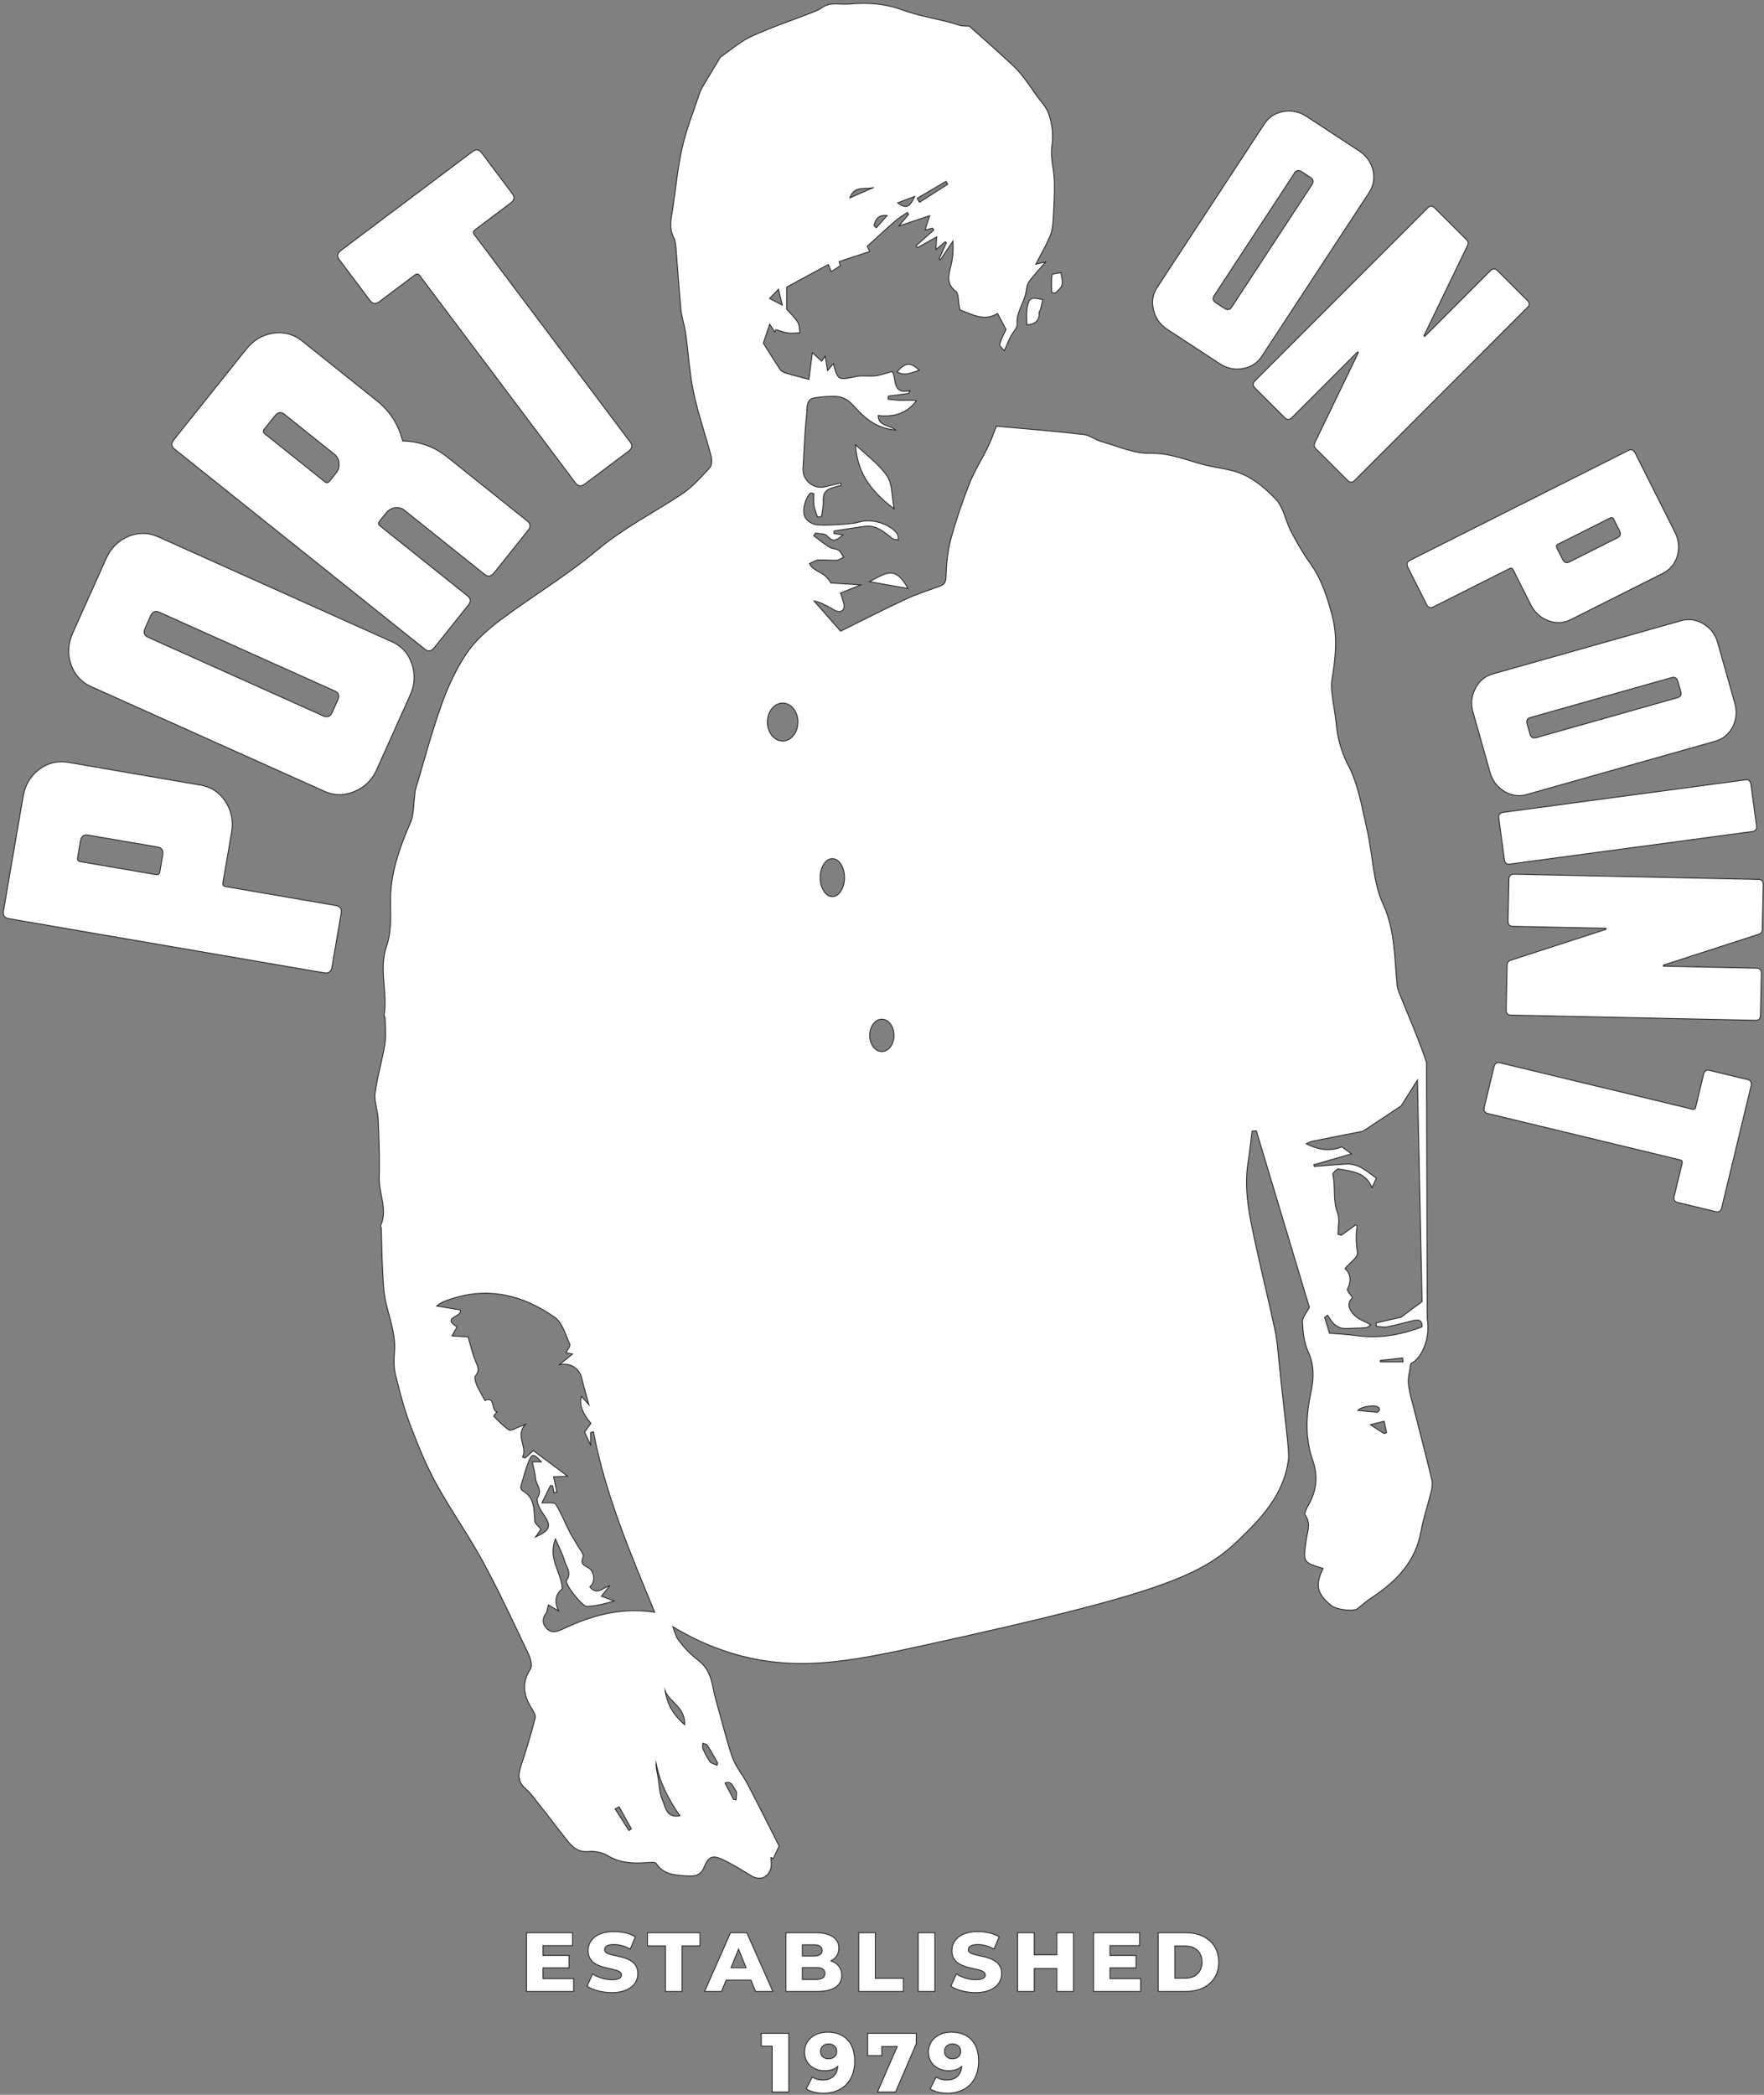 <svg width="528" height="627" viewBox="0 0 528 627" fill="none" xmlns="http://www.w3.org/2000/svg">
<rect x="0" y="0" width="528" height="627" fill="#808080" stroke="none"/>
<path d="M284.764 608.247C280.954 608.247 277.894 610.577 277.894 614.247C277.894 617.607 280.624 619.787 283.934 619.787C285.594 619.787 286.894 619.337 287.874 618.507C287.604 621.167 285.944 622.567 283.464 622.567C282.334 622.567 281.224 622.367 280.224 621.667L278.414 625.227C279.694 626.057 281.604 626.507 283.564 626.507C289.134 626.507 292.914 623.027 292.914 616.907C292.914 611.207 289.704 608.247 284.764 608.247ZM285.114 616.227C283.684 616.227 282.704 615.367 282.704 614.017C282.704 612.667 283.684 611.787 285.094 611.787C286.594 611.787 287.554 612.687 287.554 613.997C287.554 615.307 286.544 616.227 285.114 616.227ZM259.704 608.597V615.247H263.944V612.537H268.564L262.644 626.157H268.054L274.254 611.707V608.597H259.704ZM247.664 608.247C243.854 608.247 240.794 610.577 240.794 614.247C240.794 617.607 243.524 619.787 246.834 619.787C248.494 619.787 249.794 619.337 250.774 618.507C250.504 621.167 248.844 622.567 246.364 622.567C245.234 622.567 244.124 622.367 243.124 621.667L241.324 625.227C242.594 626.057 244.504 626.507 246.464 626.507C252.034 626.507 255.814 623.027 255.814 616.907C255.814 611.207 252.604 608.247 247.664 608.247ZM248.014 616.227C246.584 616.227 245.604 615.367 245.604 614.017C245.604 612.667 246.584 611.787 247.994 611.787C249.494 611.787 250.454 612.687 250.454 613.997C250.454 615.307 249.444 616.227 248.014 616.227ZM227.874 608.597V612.437H231.134V626.157H236.104V608.597H227.874ZM354.994 578.497H346.684V596.057H354.994C360.814 596.057 364.794 592.667 364.794 587.277C364.794 581.887 360.814 578.497 354.994 578.497ZM354.784 592.097H351.654V582.457H354.784C357.774 582.457 359.784 584.237 359.784 587.277C359.784 590.317 357.774 592.097 354.784 592.097ZM332.234 592.217V589.007H340.034V585.297H332.234V582.337H341.094V578.497H327.324V596.057H341.414V592.217H332.234ZM316.334 578.497V585.097H309.564V578.497H304.594V596.057H309.564V589.207H316.334V596.057H321.304V578.497H316.334ZM289.844 583.587C289.844 582.707 290.594 582.007 292.674 582.007C294.204 582.007 295.864 582.457 297.544 583.367L299.074 579.677C297.344 578.677 294.984 578.147 292.704 578.147C287.484 578.147 284.924 580.707 284.924 583.837C284.924 590.367 294.914 588.327 294.914 591.117C294.914 591.967 294.104 592.547 292.054 592.547C290.004 592.547 287.814 591.847 286.254 590.817L284.624 594.477C286.284 595.627 289.144 596.407 292.024 596.407C297.244 596.407 299.804 593.797 299.804 590.737C299.804 584.267 289.844 586.277 289.844 583.587ZM274.844 578.497V596.057H279.814V578.497H274.844ZM262.004 592.117V578.497H257.034V596.057H270.384V592.117H262.004ZM248.734 586.897C250.234 586.127 251.094 584.767 251.094 583.087C251.094 580.377 248.834 578.497 244.214 578.497H235.234V596.057H244.714C249.434 596.057 251.944 594.277 251.944 591.237C251.944 589.107 250.714 587.607 248.734 586.897ZM240.154 582.087H243.564C245.224 582.087 246.074 582.657 246.074 583.767C246.074 584.877 245.224 585.467 243.564 585.467H240.154V582.087ZM244.314 592.467H240.154V588.907H244.314C246.024 588.907 246.924 589.487 246.924 590.687C246.924 591.887 246.024 592.467 244.314 592.467ZM223.544 578.497H218.654L210.904 596.057H215.974L217.354 592.647H224.774L226.154 596.057H231.324L223.544 578.497ZM218.804 588.987L221.064 583.367L223.324 588.987H218.804ZM193.794 578.497V582.437H199.184V596.057H204.154V582.437H209.524V578.497H193.794ZM180.954 583.587C180.954 582.707 181.704 582.007 183.784 582.007C185.314 582.007 186.974 582.457 188.654 583.367L190.184 579.677C188.454 578.677 186.094 578.147 183.814 578.147C178.594 578.147 176.034 580.707 176.034 583.837C176.034 590.367 186.024 588.327 186.024 591.117C186.024 591.967 185.214 592.547 183.164 592.547C181.114 592.547 178.924 591.847 177.364 590.817L175.734 594.477C177.394 595.627 180.254 596.407 183.134 596.407C188.354 596.407 190.914 593.797 190.914 590.737C190.914 584.267 180.954 586.277 180.954 583.587ZM162.514 592.217V589.007H170.314V585.297H162.514V582.337H171.374V578.497H157.594V596.057H171.694V592.217H162.514ZM188.594 132.267L141.944 70.177C141.554 69.657 141.634 69.187 142.184 68.777L152.844 60.767C153.954 59.937 154.134 59.017 153.384 58.017L144.124 45.697C143.374 44.707 142.444 44.617 141.344 45.447L102.074 74.947C100.974 75.777 100.794 76.697 101.544 77.697L110.804 90.007C111.554 91.007 112.484 91.097 113.584 90.267L124.184 82.297C124.734 81.887 125.214 81.937 125.604 82.457L172.254 144.547C173.034 145.587 173.974 145.687 175.074 144.857L188.164 135.027C189.234 134.227 189.374 133.307 188.594 132.267ZM157.814 155.937L133.854 136.777C129.984 133.687 125.544 132.097 120.514 131.997C119.284 127.097 116.734 123.097 112.874 120.007L90.424 102.057C87.934 100.067 85.054 99.287 81.804 99.727C78.564 100.227 75.874 101.807 73.744 104.467L52.054 131.607C51.194 132.687 51.244 133.617 52.224 134.397L127.154 194.287C128.164 195.097 129.094 194.967 129.964 193.887L140.184 181.097C141.014 180.057 140.924 179.137 139.914 178.327L113.724 157.387C113.224 156.987 113.184 156.517 113.614 155.977L115.564 153.547C116.264 152.657 117.164 152.137 118.234 151.977C119.304 151.827 120.254 152.077 121.084 152.747L145.044 171.897C146.064 172.707 146.994 172.577 147.864 171.497L158.084 158.707C158.914 157.667 158.824 156.747 157.814 155.937ZM100.594 141.577L98.654 144.007C98.224 144.547 97.754 144.617 97.244 144.217L79.244 129.827C78.744 129.417 78.704 128.947 79.134 128.407L82.324 124.417C83.194 123.337 84.124 123.197 85.144 124.007L100.104 135.977C100.934 136.637 101.394 137.507 101.474 138.587C101.604 139.697 101.304 140.697 100.594 141.577ZM123.254 198.647C122.204 195.567 120.214 193.377 117.304 192.077L47.334 160.667C44.414 159.367 41.444 159.327 38.404 160.557C35.384 161.857 33.174 164.057 31.784 167.167L21.744 189.537C20.354 192.647 20.184 195.737 21.234 198.807C22.314 201.947 24.304 204.167 27.224 205.477L97.194 236.877C100.104 238.187 103.074 238.187 106.094 236.887C109.134 235.657 111.344 233.487 112.744 230.377L122.784 208.007C124.174 204.897 124.334 201.777 123.254 198.647ZM101.114 209.487L99.454 213.207C98.884 214.467 98.014 214.837 96.824 214.307L44.334 190.747C43.154 190.217 42.844 189.317 43.404 188.057L45.074 184.337C45.644 183.077 46.514 182.717 47.694 183.247L100.194 206.807C101.374 207.337 101.684 208.227 101.114 209.487ZM100.554 271.037L67.514 265.357C66.874 265.257 66.614 264.857 66.724 264.177L69.324 249.067C69.904 245.707 69.274 242.647 67.454 239.877C65.664 237.167 63.194 235.537 60.054 234.997L20.374 228.177C17.224 227.637 14.334 228.347 11.704 230.297C9.104 232.307 7.514 234.987 6.934 238.347L1.054 272.577C0.824 273.947 1.324 274.727 2.554 274.947L97.084 291.187C98.364 291.407 99.124 290.837 99.354 289.477L102.124 273.337C102.354 272.027 101.824 271.257 100.554 271.037ZM48.714 255.897L47.844 260.927C47.734 261.617 47.354 261.897 46.714 261.787L24.004 257.887C23.364 257.777 23.104 257.387 23.224 256.697L24.084 251.657C24.324 250.297 25.074 249.727 26.354 249.947L47.144 253.517C48.424 253.737 48.944 254.537 48.714 255.897ZM268.484 111.287C270.804 112.657 272.754 111.547 275.164 110.817C272.474 108.317 271.044 108.457 268.484 111.287ZM317.584 81.587C316.644 81.817 314.974 81.917 314.904 82.297C314.614 84.017 314.784 85.817 314.784 87.587C315.154 87.627 315.534 87.667 315.914 87.717C316.604 86.917 317.674 86.217 317.874 85.307C318.144 84.157 317.714 82.837 317.584 81.587ZM260.234 174.107C263.514 174.687 267.504 175.377 271.764 176.127C268.004 169.327 265.504 171.317 260.234 174.107ZM308.644 89.457C307.894 89.857 307.544 91.397 307.404 92.477C307.204 94.037 307.354 95.637 307.354 97.237C309.494 97.087 311.224 96.237 311.044 93.447C311.024 93.207 311.364 92.967 311.434 92.697C311.684 91.687 311.894 90.667 312.124 89.647C310.934 89.547 309.524 88.997 308.644 89.457ZM265.534 142.497C263.214 139.027 259.564 136.447 256.074 133.097C256.594 142.027 261.154 147.327 267.624 152.307C266.904 148.537 267.144 144.907 265.534 142.497ZM428.594 442.997C427.034 436.467 425.324 429.977 423.684 423.477C422.924 420.437 421.964 417.417 421.574 414.327C421.334 412.437 421.994 410.427 422.284 408.147C425.694 406.587 428.204 400.197 427.194 394.747L426.974 318.017C424.644 310.937 421.564 304.097 418.794 297.157C418.524 296.467 418.264 295.727 418.194 294.987C417.334 286.757 417.664 278.607 413.954 270.537C410.884 263.827 410.904 255.747 409.194 248.357C407.684 241.827 406.614 234.927 403.584 229.117C401.334 224.827 400.344 220.767 399.904 216.237C399.644 213.567 399.084 210.917 398.774 208.247C398.594 206.747 398.394 205.177 398.634 203.707C399.674 197.307 400.474 190.917 398.804 184.517C397.344 178.917 395.634 173.447 392.184 168.637C390.034 165.627 388.154 162.387 386.444 159.097C384.774 155.907 384.194 151.837 381.844 149.387C378.414 145.807 374.394 142.437 369.354 141.017C366.704 140.267 363.934 139.957 361.254 139.317C355.654 137.987 350.484 135.537 344.334 135.697C339.464 135.827 334.504 133.527 329.634 132.157C327.794 131.647 326.134 130.247 324.304 130.047C315.714 129.067 307.094 128.367 298.254 127.557C297.504 129.397 296.734 131.677 295.694 133.817C293.934 137.447 291.714 140.867 290.234 144.597C288.084 150.047 286.174 155.627 284.634 161.277C283.664 164.857 283.284 168.657 283.184 172.367C283.134 174.027 282.834 174.877 281.404 175.417C277.994 176.697 274.494 177.767 271.204 179.297C264.614 182.367 258.144 185.697 251.614 188.917C248.734 185.637 246.184 182.747 243.634 179.857C245.594 180.247 247.124 181.137 248.664 181.987C249.934 182.687 251.554 183.907 252.514 182.177C253.024 181.257 252.144 179.557 251.864 178.207C251.814 177.957 251.614 177.727 251.514 177.537C253.384 176.777 255.204 176.047 257.684 175.057C253.794 174.817 250.714 174.627 248.674 174.497C247.054 171.147 243.544 171.237 242.284 168.697C243.194 168.307 244.034 167.677 244.914 167.617C246.714 167.497 248.544 167.767 250.344 167.687C251.084 167.647 251.804 167.107 252.524 166.797C252.034 166.077 251.674 165.147 251.004 164.697C250.244 164.187 249.074 164.297 248.294 163.807C246.644 162.767 245.124 161.517 243.554 160.347C243.744 160.077 243.934 159.807 244.124 159.537C245.314 159.797 246.984 159.657 247.594 160.387C249.464 162.647 250.674 161.427 252.324 160.107C251.234 159.947 250.434 159.817 249.634 159.697C249.634 159.447 249.664 159.187 249.674 158.927C252.784 158.457 255.894 157.907 259.014 157.527C262.434 157.127 264.734 159.357 267.174 161.227C267.604 161.547 268.324 161.487 268.904 161.597C268.804 161.007 268.874 160.297 268.574 159.837C266.734 156.997 261.244 155.207 257.754 156.117C256.284 156.507 254.744 156.757 253.224 156.857C250.304 157.047 247.354 157.327 244.454 157.087C243.214 156.987 241.614 155.957 241.004 154.887C239.914 152.957 241.114 148.757 242.634 147.567C242.734 147.497 242.994 147.627 243.594 147.737C243.594 148.857 243.444 150.067 243.634 151.237C243.824 152.427 244.324 153.567 244.694 154.737C245.104 154.687 245.514 154.647 245.924 154.607C246.104 153.007 246.504 151.397 246.414 149.807C246.294 147.517 247.384 146.427 249.404 145.907C250.204 145.697 251.004 145.467 251.804 145.247C251.744 145.017 251.694 144.787 251.634 144.557C250.034 144.947 248.434 145.357 246.824 145.727C243.504 146.477 240.174 143.717 240.364 140.377C240.694 134.817 240.854 129.247 241.474 123.717C241.654 122.127 241.154 119.517 243.834 119.077C245.814 118.747 247.854 118.607 249.864 118.637C252.284 118.667 253.994 119.707 255.764 121.717C258.794 125.147 262.434 128.267 268.074 128.717C266.144 127.067 262.924 127.657 262.874 124.357C267.674 124.917 271.474 123.677 274.294 119.957C272.784 119.657 271.394 119.847 270.004 119.837C268.614 119.827 267.224 119.617 265.834 119.497C265.844 119.177 265.864 118.867 265.884 118.557C267.894 118.297 269.894 118.047 271.904 117.787C272.074 117.507 272.234 117.227 272.404 116.947C266.794 118.137 268.474 113.297 267.054 111.197C265.184 111.697 263.644 112.297 262.044 112.487C260.054 112.717 257.944 112.297 256.014 112.727C250.964 113.847 250.734 113.827 249.454 108.827C248.984 109.397 248.584 109.867 247.714 110.917C247.414 109.127 247.224 107.997 246.984 106.597C246.554 107.227 246.234 107.697 245.954 108.117C245.074 107.307 244.314 106.617 243.154 105.567C242.734 108.827 242.404 111.397 242.124 113.557C239.584 112.877 237.434 112.347 235.314 111.707C234.664 111.517 233.894 111.167 233.544 110.647C231.724 107.937 230.024 105.147 228.484 102.717C229.164 100.697 229.724 99.017 230.384 97.017C231.024 97.997 231.464 98.677 231.904 99.357C232.024 99.127 232.144 98.887 232.264 98.657C233.484 99.007 234.674 99.497 235.924 99.667C237.074 99.827 238.264 99.637 239.444 99.597C239.234 98.527 239.314 97.267 238.754 96.417C237.754 94.877 236.374 93.577 235.464 92.547V85.947C239.514 83.747 243.684 81.477 247.934 79.167C248.314 80.067 248.604 80.767 248.824 81.297C249.834 80.637 250.664 80.087 251.524 79.527C251.414 79.157 251.254 78.587 251.164 78.287C254.334 77.247 257.284 76.277 260.304 75.287C259.874 74.377 259.564 73.737 259.564 73.727C262.564 71.007 265.234 68.517 267.984 66.127C269.094 65.167 270.394 64.427 271.614 63.587C271.724 63.777 271.844 63.977 271.964 64.167C271.084 65.217 270.214 66.277 269.074 67.647C272.344 66.547 274.964 65.667 278.264 64.557C277.594 66.647 277.264 67.677 276.894 68.847C277.844 68.607 278.484 68.437 279.124 68.277C279.244 68.467 279.374 68.667 279.504 68.857C277.734 70.427 275.954 71.997 274.184 73.567C274.324 73.757 274.464 73.937 274.614 74.127C276.414 73.117 278.214 72.107 280.364 70.907C280.284 72.357 280.224 73.297 280.134 74.697C281.314 73.707 282.114 73.027 282.914 72.357C283.034 72.437 283.164 72.527 283.284 72.607C282.554 74.267 281.824 75.917 281.094 77.567C281.224 77.627 281.364 77.697 281.494 77.757C282.744 75.877 283.994 73.997 285.244 72.127C285.394 74.847 285.194 77.237 284.624 79.537C283.924 82.387 283.154 84.957 286.114 87.217C286.944 87.857 286.764 89.827 287.054 91.187C287.184 91.767 287.214 92.747 287.524 92.847C291.104 94.097 294.614 96.327 298.584 93.807C299.604 95.737 300.524 97.487 301.114 98.597C300.294 100.447 299.524 101.717 299.244 103.087C299.134 103.617 300.144 104.377 300.604 104.977C301.314 103.367 301.814 102.097 302.424 100.887C303.094 99.537 304.534 98.197 304.444 96.947C304.214 93.557 306.254 90.997 306.994 87.997C307.294 86.797 307.274 85.367 307.934 84.427C309.384 82.357 311.174 80.537 313.014 78.397C311.864 78.657 311.054 78.847 310.034 79.077C311.634 75.957 313.254 73.267 314.404 70.387C315.084 68.667 315.174 66.667 315.284 64.777C315.494 61.197 315.684 57.597 315.574 54.017C315.474 50.577 314.334 47.057 314.844 43.747C315.364 40.307 314.934 37.157 313.914 34.107C313.234 32.077 311.534 30.377 310.244 28.567C308.654 26.317 307.124 24.007 305.364 21.897C304.004 20.257 302.364 18.837 300.784 17.387C298.094 14.917 295.364 12.497 292.644 10.067C291.904 9.407 291.154 8.747 290.074 7.797C289.474 7.757 288.264 7.917 287.214 7.567C281.564 5.697 275.624 5.047 269.974 2.937C265.084 1.107 259.564 0.687 254.354 1.207C251.594 1.487 248.514 0.447 245.924 2.357C245.134 2.937 244.184 3.327 243.264 3.687C237.164 6.067 230.924 8.147 224.984 10.867C221.634 12.397 218.754 14.957 215.684 17.077C215.464 17.227 215.374 17.547 215.224 17.797C213.654 20.397 212.064 22.987 210.524 25.597C210.054 26.407 209.604 27.257 209.314 28.137C207.554 33.437 205.474 38.667 204.224 44.087C202.884 49.917 202.334 55.917 201.464 61.847C201.024 64.937 200.054 68.017 201.654 71.107C202.104 71.987 202.234 73.087 202.324 74.097C202.844 80.297 203.224 86.517 203.824 92.707C204.054 95.057 204.894 97.347 205.224 99.697C206.054 105.607 206.374 111.607 207.604 117.427C208.944 123.807 211.134 130.017 212.804 136.337C213.104 137.477 213.144 139.257 212.474 139.977C209.804 142.867 207.114 145.927 203.864 148.057C195.444 153.577 186.514 158.137 178.664 164.727C169.634 172.297 159.394 178.407 149.924 185.477C146.124 188.327 142.334 191.627 139.704 195.507C136.504 200.227 134.044 205.617 132.124 211.017C129.144 219.337 126.894 227.927 124.354 236.407C124.174 237.027 124.214 237.717 124.114 238.367C123.744 240.977 123.884 243.817 122.874 246.157C119.544 253.947 116.674 261.717 116.904 270.417C117.014 274.687 117.074 279.257 115.714 283.187C113.334 290.067 116.044 296.837 115.004 303.587C114.934 304.027 115.284 304.517 115.284 304.987C115.304 307.547 115.594 310.157 115.184 312.657C114.384 317.527 112.904 322.307 112.284 327.197C111.964 329.757 113.094 332.467 113.204 335.127C113.454 340.917 113.674 346.727 113.514 352.527C113.374 357.307 116.144 361.987 113.944 366.817C113.854 367.017 114.124 367.367 114.134 367.647C114.264 371.747 114.284 375.867 114.514 379.967C114.694 383.267 114.774 386.637 115.504 389.837C116.634 394.817 118.554 399.607 118.064 404.887C117.864 407.057 117.864 409.377 118.384 411.477C119.624 416.517 120.934 421.577 122.764 426.417C125.034 432.417 127.474 438.417 130.544 444.037C134.904 451.997 140.224 459.437 144.554 467.417C149.414 476.357 153.674 485.617 158.064 494.797C158.734 496.207 159.454 498.487 158.804 499.487C156.084 503.657 156.684 507.417 159.114 511.317C159.654 512.167 160.414 513.337 160.214 514.137C158.934 519.017 157.534 523.877 155.904 528.647C154.884 531.647 155.304 533.667 157.294 535.357C158.904 536.717 160.104 538.557 161.454 540.207C162.524 541.507 163.544 542.847 164.574 544.167C165.814 545.777 167.004 547.417 168.294 548.977C170.374 551.507 171.974 554.567 176.194 554.167C178.084 553.997 180.354 554.477 181.984 555.447C185.894 557.787 189.994 557.797 194.254 557.457C194.974 557.397 196.124 557.327 196.384 557.717C198.604 561.057 201.844 561.237 205.434 561.477C208.164 561.667 209.734 561.357 210.844 558.677C212.094 555.647 213.344 555.187 216.284 556.567C219.124 557.907 221.824 559.557 224.494 561.227C227.204 562.937 229.664 562.327 230.704 559.307C231.044 558.307 230.754 557.087 230.754 555.967C230.984 556.067 231.214 556.177 231.444 556.277C232.004 555.007 232.604 553.887 233.174 552.617L233.194 552.527C230.044 546.307 226.934 540.067 223.704 533.887C222.294 531.187 220.174 528.767 219.194 525.927C217.284 520.427 216.014 514.707 214.354 509.117C213.214 505.297 213.264 501.017 210.134 497.957C208.974 496.827 206.434 495.217 203.754 491.757C203.214 491.057 202.794 490.447 202.514 490.037L201.384 486.887C204.784 488.957 209.914 491.737 216.494 494.007C236.664 500.947 253.934 497.427 276.344 492.517C347.194 477.007 359.614 471.707 370.864 460.817C376.984 454.897 384.314 447.597 385.644 436.907C385.994 434.047 384.594 425.137 382.804 407.337C382.494 404.267 382.284 401.177 381.644 398.177C379.924 390.087 377.934 382.057 376.174 373.977C374.304 365.347 372.124 356.727 373.584 347.747C374.074 344.697 374.374 341.617 374.764 338.547C375.194 338.507 375.624 338.467 376.044 338.437C381.374 356.177 386.704 373.927 391.924 391.297C391.184 392.787 389.804 394.257 389.864 395.677C389.994 398.687 390.334 401.917 391.574 404.607C393.384 408.537 393.274 412.587 392.474 416.327C390.944 423.377 390.534 430.277 392.924 437.077C394.624 441.927 394.064 446.267 391.584 450.587C391.084 451.467 390.314 452.957 390.664 453.447C392.484 455.977 391.324 458.497 390.964 460.977C390.014 467.607 389.964 467.607 396.024 469.447C393.624 474.447 394.164 476.967 398.364 480.467C400.024 481.847 405.214 482.447 406.394 481.457C407.774 480.297 409.164 479.107 410.674 478.117C418.014 473.307 423.734 467.387 425.344 458.267C426.054 454.267 427.424 450.377 428.394 446.417C428.664 445.317 428.854 444.067 428.594 442.997ZM283.144 54.287C283.324 54.567 283.494 54.857 283.674 55.147L275.244 60.547C275.004 60.157 274.764 59.767 274.524 59.367C277.394 57.677 280.274 55.977 283.144 54.287ZM273.814 58.777C272.534 61.147 271.824 63.097 268.694 60.727C270.504 60.037 271.834 59.527 273.814 58.777ZM265.554 64.517C264.464 65.747 263.364 66.967 262.274 68.187C262.044 67.947 261.824 67.717 261.594 67.487C262.064 65.547 263.064 64.197 265.554 64.517ZM261.544 56.097C259.274 57.087 257.004 58.077 254.374 59.227C255.714 55.327 259.114 56.847 261.544 56.097ZM233.014 86.557C233.464 88.427 233.744 89.597 234.164 91.317C232.904 90.667 231.934 90.167 230.354 89.347C231.444 88.207 232.114 87.507 233.014 86.557ZM160.274 460.067C161.024 458.987 161.704 458.007 161.914 457.707C161.074 456.667 160.144 456.047 160.084 455.357C159.774 451.887 160.144 448.217 156.344 446.147C156.044 445.987 155.784 445.277 155.884 444.927C156.614 442.367 157.304 439.777 158.284 437.317C159.214 434.997 159.794 435.067 162.054 437.547H159.314C159.694 439.347 160.194 440.917 160.304 442.507C160.434 444.367 162.444 445.847 160.924 448.207C160.344 449.107 161.494 451.577 162.444 452.897C165.164 456.717 164.934 457.887 160.274 460.067ZM188.244 547.887C186.874 545.737 185.504 543.587 184.134 541.437C184.524 541.227 184.924 541.007 185.314 540.797C186.544 543.007 187.764 545.207 188.994 547.417C188.744 547.577 188.494 547.737 188.244 547.887ZM168.384 487.617C166.704 488.407 165.064 488.937 163.614 487.407C162.364 486.077 162.204 484.597 163.374 482.977C163.834 482.357 163.854 481.407 164.144 480.357C165.074 480.907 165.774 481.317 167.194 482.167C165.634 478.977 166.644 476.817 168.324 475.547C168.014 470.467 163.894 466.597 166.254 460.607C167.394 463.287 168.424 465.197 169.004 467.237C169.534 469.057 171.194 470.727 169.584 473.027C168.894 473.997 174.304 480.907 175.674 480.827C178.354 480.657 181.004 480.087 183.834 479.187L180.014 477.767C180.874 476.667 181.674 475.647 182.464 474.637C180.394 475.227 178.674 477.647 176.544 474.957C178.264 473.657 178.054 470.317 176.074 469.237C174.754 468.517 173.634 468.087 174.534 466.017C174.884 465.217 173.454 463.607 172.774 462.407C172.024 461.047 171.124 459.757 170.424 458.377C169.044 455.667 167.954 452.787 166.324 450.237C165.904 449.597 163.924 449.947 162.214 449.797C162.994 448.217 163.894 446.407 164.784 444.597C165.004 444.657 165.234 444.717 165.454 444.777L165.814 446.787C166.114 446.727 166.404 446.657 166.694 446.597C166.394 445.207 166.084 443.817 165.694 442.037C167.074 441.977 168.544 441.907 169.884 441.837C166.534 439.337 163.124 436.787 159.654 434.197C158.784 434.977 157.994 435.687 157.194 436.397C156.934 436.307 156.674 436.217 156.414 436.127C157.934 433.037 154.094 429.677 157.284 426.297C156.564 426.597 155.864 426.937 155.124 427.197C154.184 427.537 152.844 428.347 152.314 427.987C150.614 426.857 149.204 425.287 147.744 423.817C147.744 423.757 148.474 422.967 148.804 422.587C146.984 422.407 148.254 417.617 145.164 419.207C144.304 417.607 143.384 416.127 142.694 414.547C142.334 413.707 141.884 412.277 142.284 411.827C143.844 410.077 142.824 408.727 142.194 407.097C141.354 404.947 140.854 402.677 140.124 400.157C139.164 400.097 137.454 399.987 135.294 399.847C136.004 398.557 136.404 397.847 136.804 397.127C131.944 394.257 138.524 394.227 137.774 392.077C135.684 391.727 133.424 391.347 130.714 390.897C131.474 390.397 131.984 389.927 132.584 389.687C144.624 384.747 155.834 387.107 166.064 394.287C168.354 395.897 169.264 399.567 170.584 402.387C170.814 402.867 169.904 403.877 169.404 404.897C170.094 405.027 170.704 405.137 171.374 405.267C170.054 406.337 168.754 407.397 167.464 408.457C170.584 407.767 173.394 409.427 174.114 412.477C174.684 414.887 175.414 417.267 176.294 420.487C175.214 419.277 174.674 418.657 174.044 417.957C173.304 420.223 174.244 422.91 176.864 426.017C176.224 426.907 175.534 427.857 174.974 428.637C175.574 429.927 176.174 431.207 176.774 432.497V428.777C177.054 428.697 177.344 428.617 177.624 428.527C181.184 447.267 188.604 464.677 195.964 482.557C185.664 480.997 176.884 483.617 168.384 487.617ZM220.244 535.957C220.704 536.517 220.334 537.777 220.334 538.727C220.084 538.697 219.844 538.667 219.604 538.627C218.794 537.097 217.984 535.557 217.004 533.687C219.104 532.817 219.484 535.037 220.244 535.957ZM210.374 521.767C210.844 521.967 211.524 522.037 211.744 522.387C212.834 524.107 213.804 525.897 214.814 527.657C214.764 527.887 214.704 528.107 214.654 528.337C213.934 528.017 212.964 527.887 212.554 527.337C211.664 526.147 211.014 524.777 210.394 523.417C210.184 522.957 210.364 522.327 210.374 521.767ZM198.364 538.987C197.314 536.707 197.334 533.937 196.844 531.377C196.624 530.207 196.314 529.047 196.394 527.747C197.444 533.457 200.034 538.447 203.514 543.507C199.434 544.217 199.214 540.847 198.364 538.987ZM204.934 516.247C201.504 513.237 199.694 510.077 199.104 506.097C200.394 509.547 205.124 510.867 204.934 516.247ZM234.274 221.797C231.744 221.797 229.704 219.257 229.704 216.117C229.704 212.977 231.744 210.437 234.274 210.437C236.804 210.437 238.834 212.977 238.834 216.117C238.834 219.257 236.794 221.797 234.274 221.797ZM249.134 268.367C247.124 268.367 245.494 265.817 245.494 262.687C245.494 259.557 247.124 256.997 249.134 256.997C251.144 256.997 252.774 259.547 252.774 262.687C252.774 265.827 251.144 268.367 249.134 268.367ZM263.954 314.737C261.944 314.737 260.314 312.567 260.314 309.897C260.314 307.227 261.944 305.057 263.954 305.057C265.964 305.057 267.594 307.227 267.594 309.897C267.594 312.567 265.964 314.737 263.954 314.737ZM405.804 399.737C403.404 399.387 400.964 399.297 397.944 399.047C397.574 397.837 397.044 396.077 396.504 394.307C396.804 394.097 397.104 393.877 397.404 393.657C398.764 395.957 400.024 397.767 403.194 397.627C409.294 397.347 409.314 397.667 410.244 396.467C408.604 395.547 406.604 394.917 405.334 393.587C404.054 392.247 402.794 390.267 404.844 388.427C404.294 387.527 403.114 386.347 403.354 385.837C404.584 383.267 404.194 381.097 402.574 379.697C404.094 377.897 406.494 376.277 406.314 375.007C405.944 372.267 405.724 369.657 406.244 366.947C406.244 366.897 405.944 366.777 405.734 366.657C404.334 367.677 402.904 368.707 401.484 369.737C401.154 369.637 400.824 369.537 400.494 369.437C400.494 367.307 401.094 364.937 400.374 363.087C398.894 359.287 399.794 355.337 398.934 351.537C398.834 351.107 400.154 349.787 400.634 349.877C404.474 350.607 408.724 350.687 410.674 355.487C411.204 354.327 411.544 353.577 411.974 352.617C409.144 350.667 406.704 348.227 403.014 348.417C399.794 348.587 396.574 348.897 393.364 349.137C393.324 348.967 393.284 348.797 393.244 348.627C396.924 347.567 400.604 346.497 404.534 345.357C403.374 344.527 402.574 343.957 401.604 343.267C398.254 344.637 394.794 344.317 390.974 342.327C391.884 341.957 392.354 341.677 392.854 341.577C397.884 340.557 402.934 339.597 407.964 338.577L419.384 331.017L424.274 323.247L425.654 389.577L419.394 394.247C416.654 394.877 414.294 395.417 411.924 395.957C411.934 396.307 411.944 396.647 411.954 396.997C413.054 397.057 414.194 397.327 415.244 397.127C417.784 396.637 420.284 395.897 422.824 395.317C424.264 394.987 425.744 394.777 425.644 397.137C419.164 399.617 412.644 400.727 405.804 399.737ZM412.664 421.277C412.824 421.457 412.994 421.857 412.914 422.017C412.754 422.307 412.394 422.707 412.134 422.687C410.314 422.577 408.494 422.367 406.424 422.157C407.344 420.927 411.824 420.357 412.664 421.277ZM414.264 429.077C413.144 428.347 412.024 427.617 410.194 426.427C411.994 425.977 413.154 425.677 414.314 425.387C414.554 426.537 414.784 427.687 415.024 428.837C414.764 428.917 414.514 428.997 414.264 429.077ZM413.184 407.617C413.174 407.477 413.164 407.327 413.144 407.187C415.384 406.937 417.614 406.697 419.844 406.447C419.874 406.837 419.904 407.227 419.934 407.617H413.184ZM523.114 323.137L511.684 320.377C510.754 320.157 510.164 320.557 509.914 321.587L507.544 331.427C507.424 331.937 507.114 332.137 506.634 332.017L449.004 318.117C448.044 317.877 447.434 318.277 447.194 319.307L444.264 331.447C444.024 332.447 444.384 333.057 445.344 333.287L502.974 347.187C503.454 347.307 503.634 347.617 503.514 348.137L501.124 358.027C500.884 359.047 501.214 359.677 502.144 359.897L513.584 362.657C514.504 362.887 515.094 362.487 515.344 361.457L524.134 325.017C524.384 323.987 524.044 323.367 523.114 323.137ZM526.374 263.217L453.174 261.657C452.184 261.637 451.674 262.147 451.654 263.207L451.384 275.697C451.364 276.717 451.854 277.237 452.834 277.257L480.594 277.847C480.704 277.847 480.754 277.907 480.754 278.027C480.784 278.097 480.744 278.157 480.644 278.187L452.144 287.427C451.464 287.667 451.124 288.167 451.104 288.927L450.824 302.267C450.804 303.287 451.284 303.807 452.274 303.827L525.474 305.387C526.434 305.407 526.914 304.907 526.934 303.887L527.204 291.337C527.224 290.327 526.764 289.807 525.814 289.787L498.004 289.197C497.894 289.187 497.844 289.147 497.844 289.077C497.844 288.967 497.884 288.887 497.954 288.847L526.454 279.617C527.124 279.407 527.474 278.927 527.484 278.167L527.774 264.827C527.794 263.777 527.334 263.237 526.374 263.217ZM524.084 234.797C523.944 233.747 523.404 233.287 522.454 233.417L449.884 243.157C448.904 243.287 448.484 243.877 448.624 244.927L450.294 257.307C450.424 258.317 450.984 258.757 451.964 258.627L524.534 248.877C525.484 248.757 525.884 248.187 525.754 247.177L524.084 234.797ZM519.254 210.447L514.164 192.437C513.454 189.937 512.044 188.047 509.924 186.767C507.754 185.457 505.494 185.137 503.144 185.797L446.814 201.727C444.464 202.387 442.734 203.847 441.604 206.077C440.424 208.297 440.194 210.647 440.904 213.157L445.994 231.157C446.704 233.667 448.144 235.567 450.304 236.877C452.434 238.157 454.664 238.467 457.014 237.797L513.354 221.867C515.694 221.207 517.454 219.767 518.624 217.557C519.754 215.317 519.964 212.947 519.254 210.447ZM502.064 208.847L459.804 220.797C458.854 221.067 458.234 220.687 457.944 219.677L457.094 216.687C456.814 215.667 457.144 215.027 458.094 214.757L500.354 202.807C501.314 202.537 501.934 202.907 502.214 203.927L503.064 206.917C503.354 207.927 503.014 208.577 502.064 208.847ZM501.334 159.277L489.424 135.587C488.944 134.647 488.284 134.387 487.434 134.817L422.024 167.717C421.134 168.157 420.934 168.857 421.404 169.797L427.024 180.957C427.474 181.867 428.144 182.107 429.034 181.657L451.894 170.157C452.334 169.937 452.674 170.057 452.914 170.527L458.174 180.987C459.344 183.307 461.114 184.907 463.484 185.787C465.814 186.637 468.064 186.517 470.244 185.417L497.694 171.617C499.874 170.517 501.334 168.777 502.064 166.377C502.744 163.967 502.504 161.597 501.334 159.277ZM484.154 160.957L469.764 168.197C468.884 168.637 468.204 168.387 467.724 167.447L465.974 163.957C465.734 163.487 465.844 163.147 466.284 162.917L481.994 155.017C482.434 154.797 482.774 154.917 483.014 155.397L484.764 158.877C485.244 159.817 485.034 160.517 484.154 160.957ZM457.144 89.907L448.264 81.037C447.534 80.317 446.844 80.297 446.164 80.967L426.514 100.647C426.434 100.727 426.374 100.737 426.324 100.687C426.244 100.607 426.214 100.527 426.234 100.447L439.264 73.477C439.584 72.847 439.474 72.257 438.934 71.727L429.494 62.297C428.744 61.547 428.034 61.517 427.364 62.197L375.624 114.007C374.924 114.707 374.954 115.427 375.694 116.177L384.534 124.997C385.264 125.717 385.964 125.727 386.664 125.027L406.284 105.387C406.364 105.307 406.434 105.317 406.514 105.397C406.594 105.417 406.614 105.487 406.564 105.587L393.534 132.557C393.244 133.217 393.364 133.817 393.904 134.347L403.344 143.777C404.064 144.497 404.774 144.507 405.474 143.807L457.214 91.997C457.884 91.317 457.864 90.627 457.144 89.907ZM410.954 50.927C410.334 48.497 408.944 46.567 406.764 45.137L391.114 34.887C388.934 33.457 386.624 32.957 384.184 33.387C381.694 33.817 379.774 35.057 378.444 37.097L346.354 86.067C345.014 88.107 344.654 90.337 345.274 92.767C345.834 95.207 347.204 97.137 349.384 98.567L365.034 108.817C367.214 110.247 369.544 110.747 372.034 110.307C374.484 109.877 376.374 108.647 377.704 106.607L409.794 57.637C411.134 55.607 411.514 53.367 410.954 50.927ZM392.734 55.207L368.664 91.937C368.114 92.767 367.404 92.897 366.524 92.317L363.924 90.607C363.044 90.027 362.874 89.327 363.414 88.497L387.484 51.767C388.024 50.937 388.744 50.817 389.624 51.387L392.224 53.097C393.104 53.677 393.274 54.377 392.734 55.207Z" fill="white" stroke="#231F20" stroke-width="0.25" stroke-miterlimit="10"/>
</svg>
